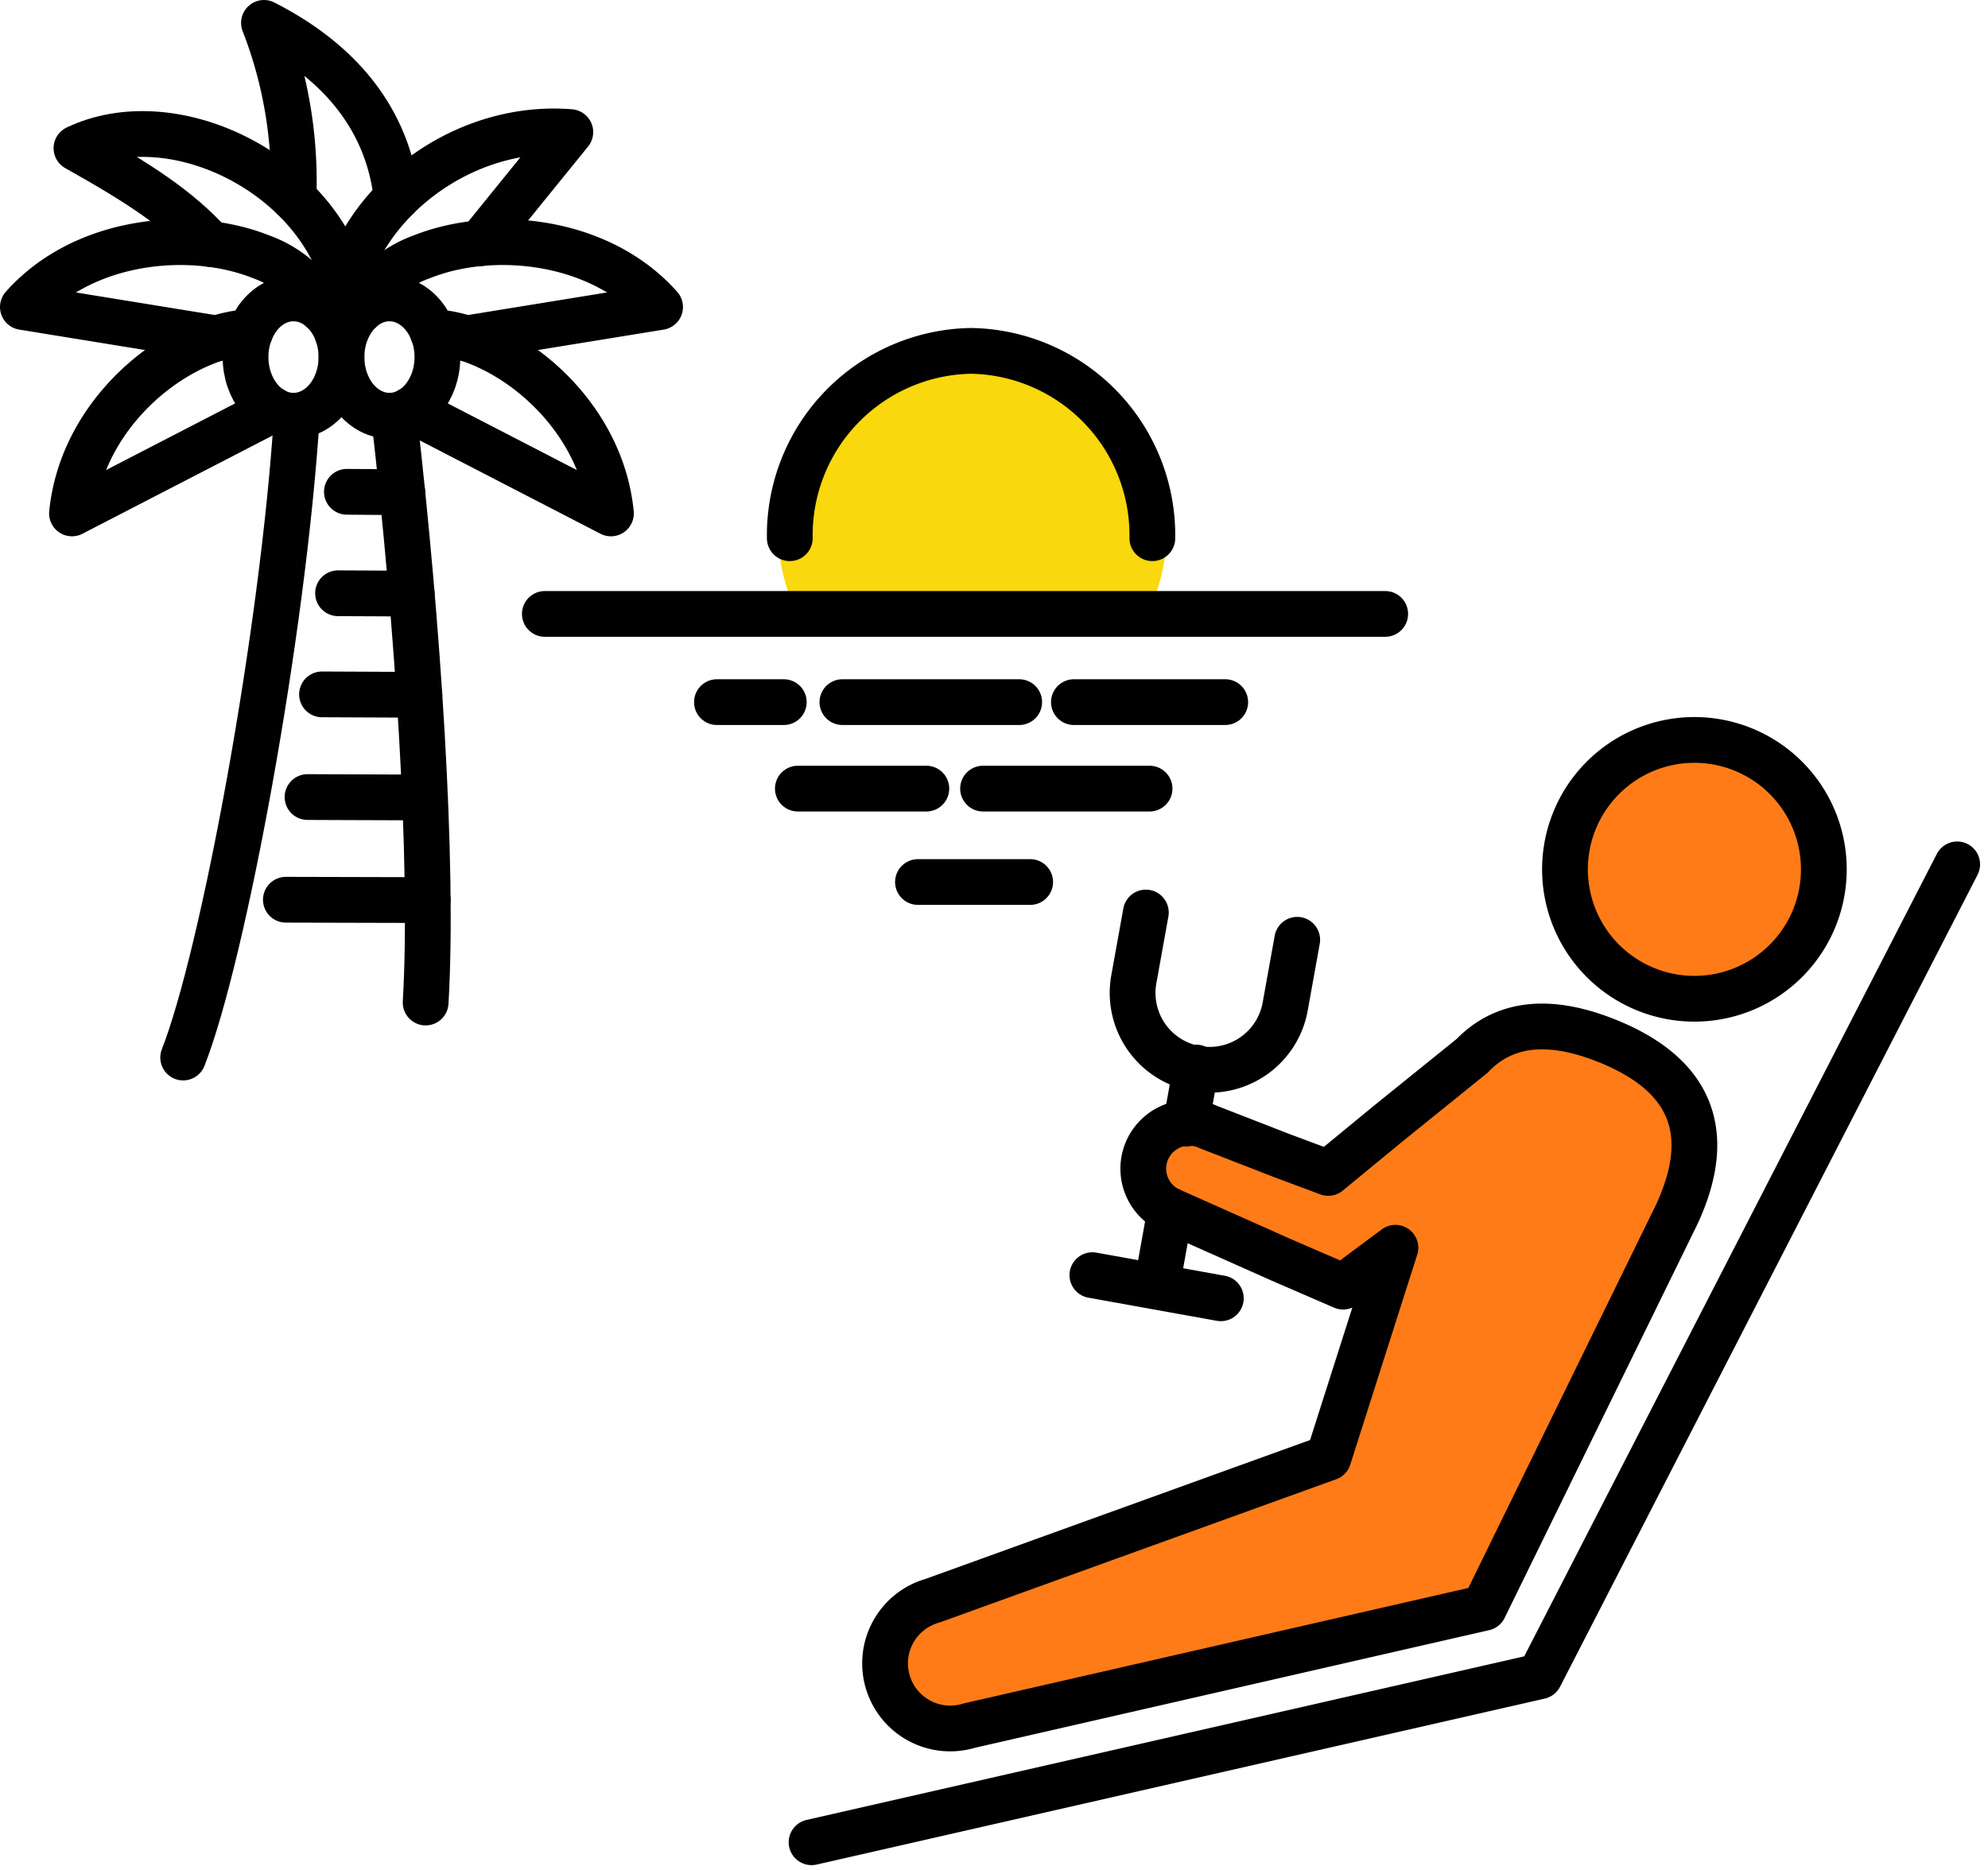 <svg xmlns="http://www.w3.org/2000/svg" width="173.761" height="163.443" viewBox="0 0 173.761 163.443">
  <g id="グループ_293" data-name="グループ 293" transform="translate(0.261 0.263)">
    <path id="パス_1785" data-name="パス 1785" d="M17,0A17,17,0,0,1,34,17a17.32,17.32,0,0,1-1.3,6.523c-.226-.051-31.158-.445-31.612-.517A16.546,16.546,0,0,1,0,17,17,17,0,0,1,17,0Z" transform="translate(67.739 28.998)" fill="#f9d80d"/>
    <line id="線_32" data-name="線 32" x1="73.453" transform="translate(47.361 53.405)" fill="none" stroke="#000" stroke-linecap="round" stroke-linejoin="round" stroke-width="4"/>
    <path id="パス_1771" data-name="パス 1771" d="M51.194,27.013A16.117,16.117,0,0,0,35.348,10.637,16.116,16.116,0,0,0,19.506,27.013" transform="translate(49.265 19.773)" fill="none" stroke="#000" stroke-linecap="round" stroke-linejoin="round" stroke-width="4"/>
    <line id="線_33" data-name="線 33" x2="15.452" transform="translate(73.37 61.116)" fill="none" stroke="#000" stroke-linecap="round" stroke-linejoin="round" stroke-width="4"/>
    <line id="線_34" data-name="線 34" x2="5.843" transform="translate(62.403 61.116)" fill="none" stroke="#000" stroke-linecap="round" stroke-linejoin="round" stroke-width="4"/>
    <line id="線_35" data-name="線 35" x2="9.807" transform="translate(79.974 76.842)" fill="none" stroke="#000" stroke-linecap="round" stroke-linejoin="round" stroke-width="4"/>
    <line id="線_36" data-name="線 36" x2="14.555" transform="translate(85.662 68.677)" fill="none" stroke="#000" stroke-linecap="round" stroke-linejoin="round" stroke-width="4"/>
    <line id="線_37" data-name="線 37" x2="11.231" transform="translate(69.475 68.677)" fill="none" stroke="#000" stroke-linecap="round" stroke-linejoin="round" stroke-width="4"/>
    <line id="線_38" data-name="線 38" x2="13.227" transform="translate(93.604 61.116)" fill="none" stroke="#000" stroke-linecap="round" stroke-linejoin="round" stroke-width="4"/>
    <path id="パス_1772" data-name="パス 1772" d="M17.344,8.4a12.007,12.007,0,0,0-2.947.572H14.39C8.666,10.782,2.515,16.629,1.762,24.266L19.3,15.205" transform="translate(4.27 20.353)" fill="none" stroke="#000" stroke-linecap="round" stroke-linejoin="round" stroke-width="4"/>
    <path id="パス_1773" data-name="パス 1773" d="M17.435,14.527h-.007L.508,11.778C5.841,5.771,15.217,4.963,21.279,7.369a10.122,10.122,0,0,1,4.738,3.481h.007a6.109,6.109,0,0,1,.5.883c.044.106.1.205.13.312" transform="translate(1.231 14.798)" fill="none" stroke="#000" stroke-linecap="round" stroke-linejoin="round" stroke-width="4"/>
    <path id="パス_1774" data-name="パス 1774" d="M13.583,12.967c-2.831-3.088-6.2-5.292-11.707-8.38C10.256.6,22.712,6.672,25.369,16.4" transform="translate(4.546 8.104)" fill="none" stroke="#000" stroke-linecap="round" stroke-linejoin="round" stroke-width="4"/>
    <path id="パス_1775" data-name="パス 1775" d="M9.984,10.54c2.1,18.307,3.481,39.126,2.766,51.3" transform="translate(24.192 25.538)" fill="none" stroke="#000" stroke-linecap="round" stroke-linejoin="round" stroke-width="4"/>
    <path id="パス_1776" data-name="パス 1776" d="M4.6,66.648c3.512-8.934,8.743-37.158,9.937-56.108" transform="translate(11.149 25.538)" fill="none" stroke="#000" stroke-linecap="round" stroke-linejoin="round" stroke-width="4"/>
    <ellipse id="楕円形_52" data-name="楕円形 52" cx="4.193" cy="5.128" rx="4.193" ry="5.128" transform="translate(21.2 25.824)" fill="none" stroke="#000" stroke-linecap="round" stroke-linejoin="round" stroke-width="4"/>
    <path id="パス_1777" data-name="パス 1777" d="M10.4,15.205l17.54,9.061c-.75-7.637-6.9-13.484-12.628-15.3H15.3A12,12,0,0,0,12.357,8.4" transform="translate(25.198 20.353)" fill="none" stroke="#000" stroke-linecap="round" stroke-linejoin="round" stroke-width="4"/>
    <path id="パス_1778" data-name="パス 1778" d="M9.138,12.045c.038-.106.089-.205.134-.312a6.087,6.087,0,0,1,.5-.883h.007a10.14,10.14,0,0,1,4.738-3.481c6.062-2.406,15.442-1.6,20.775,4.409L18.37,14.527h-.01" transform="translate(22.142 14.798)" fill="none" stroke="#000" stroke-linecap="round" stroke-linejoin="round" stroke-width="4"/>
    <path id="パス_1779" data-name="パス 1779" d="M21.008,13.049l7.873-9.711c-8.643-.7-16.756,5-19.337,12.169a13.809,13.809,0,0,0-.979,5.545" transform="translate(20.706 7.947)" fill="none" stroke="#000" stroke-linecap="round" stroke-linejoin="round" stroke-width="4"/>
    <ellipse id="楕円形_53" data-name="楕円形 53" cx="4.193" cy="5.128" rx="4.193" ry="5.128" transform="translate(29.586 25.824)" fill="none" stroke="#000" stroke-linecap="round" stroke-linejoin="round" stroke-width="4"/>
    <line id="線_39" data-name="線 39" x1="12.399" y1="0.031" transform="translate(24.726 78.391)" fill="none" stroke="#000" stroke-linecap="round" stroke-linejoin="round" stroke-width="4"/>
    <line id="線_40" data-name="線 40" x1="10.262" y1="0.038" transform="translate(26.619 69.415)" fill="none" stroke="#000" stroke-linecap="round" stroke-linejoin="round" stroke-width="4"/>
    <line id="線_41" data-name="線 41" x1="8.51" y1="0.038" transform="translate(27.885 60.439)" fill="none" stroke="#000" stroke-linecap="round" stroke-linejoin="round" stroke-width="4"/>
    <line id="線_42" data-name="線 42" x1="6.439" y1="0.031" transform="translate(29.286 51.599)" fill="none" stroke="#000" stroke-linecap="round" stroke-linejoin="round" stroke-width="4"/>
    <line id="線_43" data-name="線 43" x1="4.84" y1="0.038" transform="translate(30.06 42.729)" fill="none" stroke="#000" stroke-linecap="round" stroke-linejoin="round" stroke-width="4"/>
    <path id="パス_1780" data-name="パス 1780" d="M9.245,15.813A38.208,38.208,0,0,0,6.664.508c7.7,3.923,10.968,9.489,11.6,15.3" transform="translate(16.148 1.23)" fill="none" stroke="#000" stroke-linecap="round" stroke-linejoin="round" stroke-width="4"/>
    <path id="パス_1781" data-name="パス 1781" d="M59.8,15.841a11.313,11.313,0,1,0,6.278,14.716A11.312,11.312,0,0,0,59.8,15.841Z" transform="translate(92.258 49.397)" fill="#ff7b17" stroke="#000" stroke-linecap="round" stroke-linejoin="round" stroke-width="4"/>
    <path id="パス_1782" data-name="パス 1782" d="M90.005,23.6c-5.1-2.05-9.03-1.592-11.813,1.311l-7.271,5.871-5.3,4.358-4.08-1.523-6.4-2.489a4.011,4.011,0,1,0-3.084,7.4l6.271,2.793,3.139,1.4,5.456,2.362,4.57-3.4L65.64,60.037l-34.6,12.5a5.691,5.691,0,1,0,3.207,10.92L79.243,73.162,96.1,38.732C99.371,31.646,97.393,26.573,90.005,23.6Z" transform="translate(50.212 67.132)" fill="#ff7b17" stroke="#000" stroke-linecap="round" stroke-linejoin="round" stroke-width="4"/>
    <path id="パス_1783" data-name="パス 1783" d="M125.161,18.2,88.671,89.175,25.028,103.686" transform="translate(45.646 57.1)" fill="none" stroke="#000" stroke-linecap="round" stroke-linejoin="round" stroke-width="4"/>
    <path id="パス_1784" data-name="パス 1784" d="M47.6,21.812l-1.034,5.744a6.722,6.722,0,1,1-13.23-2.382l1.034-5.744" transform="translate(65.522 60.08)" fill="none" stroke="#000" stroke-linecap="round" stroke-linejoin="round" stroke-width="4"/>
    <line id="線_44" data-name="線 44" x2="11.228" y2="2.023" transform="translate(95.218 111.21)" fill="none" stroke="#000" stroke-linecap="round" stroke-linejoin="round" stroke-width="4"/>
    <line id="線_45" data-name="線 45" x1="1.167" y2="6.504" transform="translate(100.862 105.553)" fill="none" stroke="#000" stroke-linecap="round" stroke-linejoin="round" stroke-width="4"/>
    <line id="線_46" data-name="線 46" x1="0.88" y2="4.909" transform="translate(103.399 93.057)" fill="none" stroke="#000" stroke-linecap="round" stroke-linejoin="round" stroke-width="4"/>
  </g>
</svg>
